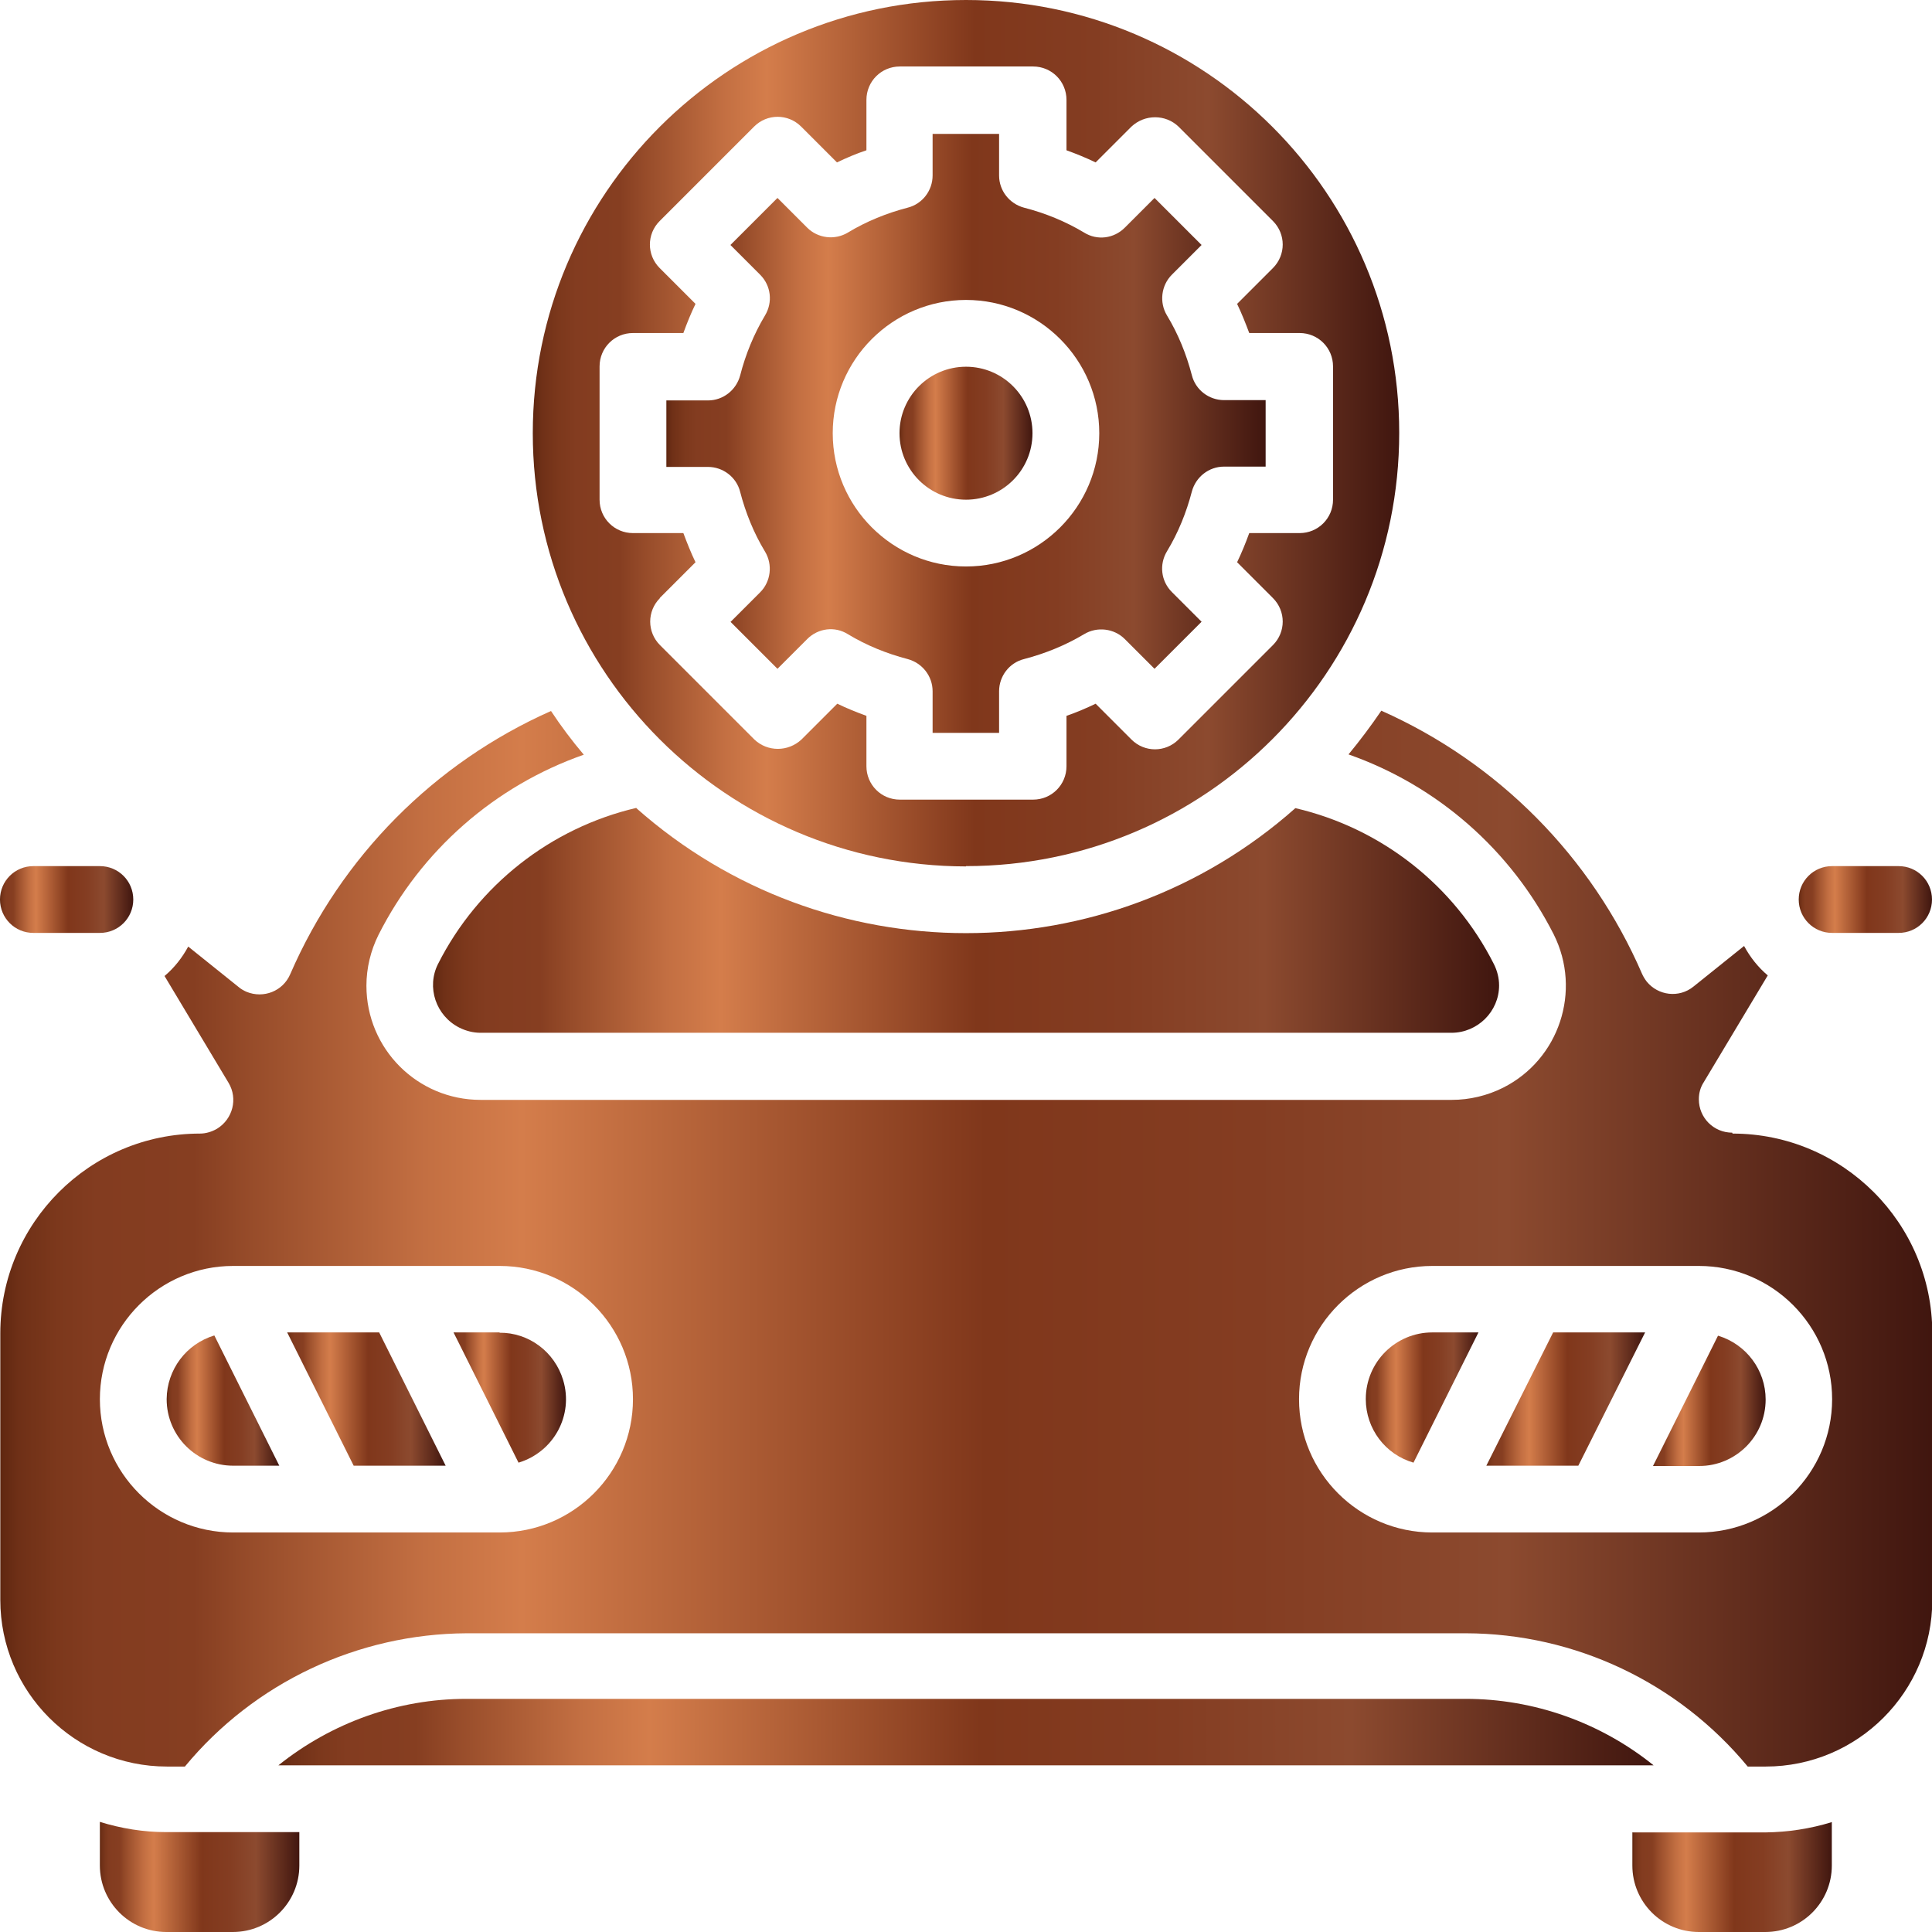 <svg xmlns="http://www.w3.org/2000/svg" xmlns:xlink="http://www.w3.org/1999/xlink" id="Layer_1" viewBox="0 0 63.64 63.64"><defs><style>      .st0 {        fill: url(#linear-gradient2);      }      .st1 {        fill: url(#linear-gradient10);      }      .st2 {        fill: url(#linear-gradient1);      }      .st3 {        fill: url(#linear-gradient9);      }      .st4 {        fill: url(#linear-gradient8);      }      .st5 {        fill: url(#linear-gradient11);      }      .st6 {        fill: url(#linear-gradient12);      }      .st7 {        fill: url(#linear-gradient7);      }      .st8 {        fill: url(#linear-gradient4);      }      .st9 {        fill: url(#linear-gradient14);      }      .st10 {        fill: url(#linear-gradient5);      }      .st11 {        fill: url(#linear-gradient3);      }      .st12 {        fill: url(#linear-gradient15);      }      .st13 {        fill: url(#linear-gradient6);      }      .st14 {        fill: url(#linear-gradient13);      }      .st15 {        fill: url(#linear-gradient);      }    </style><linearGradient id="linear-gradient" x1="14.26" y1="30.31" x2="49.38" y2="30.31" gradientUnits="userSpaceOnUse"><stop offset="0" stop-color="#5f2710"></stop><stop offset=".01" stop-color="#6f3017"></stop><stop offset=".03" stop-color="#7c381c"></stop><stop offset=".05" stop-color="#833c20"></stop><stop offset=".1" stop-color="#863e21"></stop><stop offset=".13" stop-color="#974c2a"></stop><stop offset=".22" stop-color="#c36f42"></stop><stop offset=".27" stop-color="#d47d4b"></stop><stop offset=".51" stop-color="#80371b"></stop><stop offset=".65" stop-color="#843d22"></stop><stop offset=".78" stop-color="#8c4a2f"></stop><stop offset="1" stop-color="#40160f"></stop></linearGradient><linearGradient id="linear-gradient1" x1="0" y1="29.63" x2="4.39" y2="29.63" xlink:href="#linear-gradient"></linearGradient><linearGradient id="linear-gradient2" x1="3.29" y1="61.83" x2="9.88" y2="61.83" xlink:href="#linear-gradient"></linearGradient><linearGradient id="linear-gradient3" x1="9.17" y1="57.06" x2="54.47" y2="57.06" xlink:href="#linear-gradient"></linearGradient><linearGradient id="linear-gradient4" x1="29.63" y1="14.27" x2="34.02" y2="14.27" xlink:href="#linear-gradient"></linearGradient><linearGradient id="linear-gradient5" x1="59.26" y1="29.63" x2="63.64" y2="29.63" xlink:href="#linear-gradient"></linearGradient><linearGradient id="linear-gradient6" x1="17.56" y1="14.27" x2="46.09" y2="14.27" xlink:href="#linear-gradient"></linearGradient><linearGradient id="linear-gradient7" x1="53.77" y1="61.83" x2="60.35" y2="61.83" xlink:href="#linear-gradient"></linearGradient><linearGradient id="linear-gradient8" x1="21.95" y1="14.27" x2="41.7" y2="14.27" xlink:href="#linear-gradient"></linearGradient><linearGradient id="linear-gradient9" x1="5.49" y1="46.14" x2="9.2" y2="46.14" xlink:href="#linear-gradient"></linearGradient><linearGradient id="linear-gradient10" x1="44.99" y1="46.04" x2="48.7" y2="46.04" xlink:href="#linear-gradient"></linearGradient><linearGradient id="linear-gradient11" x1="48.96" y1="46.09" x2="54.19" y2="46.09" xlink:href="#linear-gradient"></linearGradient><linearGradient id="linear-gradient12" x1="0" y1="40.78" x2="63.64" y2="40.78" xlink:href="#linear-gradient"></linearGradient><linearGradient id="linear-gradient13" x1="54.45" y1="46.14" x2="58.16" y2="46.14" xlink:href="#linear-gradient"></linearGradient><linearGradient id="linear-gradient14" x1="14.94" y1="46.04" x2="18.65" y2="46.04" xlink:href="#linear-gradient"></linearGradient><linearGradient id="linear-gradient15" x1="9.46" y1="46.09" x2="14.68" y2="46.09" xlink:href="#linear-gradient"></linearGradient></defs><g id="Layer_28"><path class="st15" d="M20.97,26.61c-2.83.66-5.23,2.55-6.54,5.14-.39.77-.07,1.71.7,2.1.22.11.46.17.7.17h31.98c.86,0,1.57-.7,1.57-1.56,0-.24-.06-.48-.17-.7-1.31-2.6-3.71-4.48-6.54-5.14-6.19,5.49-15.51,5.49-21.71,0h0Z"></path><path class="st2" d="M1.1,30.73h2.19c.61,0,1.1-.49,1.1-1.1s-.49-1.1-1.1-1.1H1.1c-.61,0-1.1.49-1.1,1.1s.49,1.1,1.1,1.1Z"></path><path class="st0" d="M3.29,60.02v1.43c0,1.21.98,2.19,2.19,2.19h2.19c1.21,0,2.19-.98,2.19-2.19v-1.1h-4.39c-.74,0-1.48-.12-2.19-.34Z"></path><path class="st11" d="M48.28,55.96H15.36c-2.25,0-4.43.78-6.19,2.19h45.3c-1.75-1.41-3.94-2.19-6.19-2.19Z"></path><circle class="st8" cx="31.82" cy="14.27" r="2.19"></circle><path class="st10" d="M60.35,30.73h2.19c.61,0,1.1-.49,1.1-1.1s-.49-1.1-1.1-1.1h-2.19c-.61,0-1.1.49-1.1,1.1s.49,1.1,1.1,1.1Z"></path><path class="st13" d="M31.82,28.53c7.88,0,14.27-6.39,14.27-14.27S39.7,0,31.82,0s-14.27,6.39-14.27,14.27c0,7.87,6.39,14.26,14.27,14.27ZM21.73,19.7l1.18-1.18c-.15-.31-.28-.64-.4-.96h-1.66c-.61,0-1.1-.49-1.1-1.1v-4.39c0-.61.49-1.1,1.1-1.1h1.66c.12-.33.25-.65.4-.96l-1.18-1.18c-.43-.43-.43-1.12,0-1.55l3.11-3.11c.43-.43,1.12-.43,1.55,0l1.18,1.18c.31-.15.64-.29.97-.4v-1.66c0-.61.49-1.1,1.1-1.1h4.39c.61,0,1.1.49,1.1,1.1v1.66c.33.12.65.25.96.4l1.18-1.18c.44-.41,1.12-.41,1.55,0l3.11,3.11c.43.43.43,1.12,0,1.55l-1.18,1.18c.15.31.28.64.4.96h1.66c.61,0,1.1.49,1.1,1.1v4.39c0,.61-.49,1.1-1.1,1.1h-1.66c-.12.33-.25.65-.4.96l1.18,1.18c.43.43.43,1.12,0,1.55l-3.11,3.11c-.43.43-1.12.43-1.55,0l-1.18-1.18c-.31.15-.64.29-.96.4v1.66c0,.61-.49,1.1-1.1,1.1h-4.39c-.61,0-1.1-.49-1.1-1.1v-1.66c-.33-.12-.65-.25-.96-.4l-1.18,1.18c-.44.41-1.12.41-1.55,0l-3.11-3.11c-.43-.43-.43-1.12,0-1.55,0,0,0,0,0,0Z"></path><path class="st7" d="M53.77,60.35v1.1c0,1.21.98,2.19,2.19,2.19h2.19c1.21,0,2.19-.98,2.19-2.19v-1.43c-.71.22-1.45.33-2.19.34h-4.39Z"></path><path class="st4" d="M24.06,20.48l1.55,1.55.98-.98c.36-.36.91-.43,1.34-.16.61.37,1.28.64,1.97.82.48.13.82.56.82,1.06v1.37h2.19v-1.37c0-.5.34-.94.82-1.06.69-.18,1.36-.45,1.98-.82.43-.26.99-.19,1.34.16l.98.98,1.55-1.55-.98-.98c-.36-.36-.42-.91-.16-1.34.37-.61.64-1.28.82-1.97.13-.48.56-.82,1.06-.82h1.37v-2.19h-1.37c-.5,0-.94-.34-1.06-.82-.18-.69-.45-1.36-.82-1.97-.26-.43-.19-.99.16-1.34l.98-.98-1.55-1.55-.98.98c-.36.36-.91.43-1.34.16-.62-.37-1.28-.64-1.98-.82-.48-.13-.82-.56-.82-1.06v-1.37h-2.19v1.37c0,.5-.34.94-.82,1.06-.69.18-1.36.45-1.97.82-.43.26-.99.19-1.34-.16l-.98-.98-1.55,1.55.98.98c.36.36.42.91.16,1.34-.37.62-.64,1.28-.82,1.98-.13.48-.56.82-1.06.82h-1.37v2.19h1.37c.5,0,.94.34,1.06.82.18.69.45,1.36.82,1.97.26.43.19.99-.16,1.34l-.98.98ZM31.82,9.88c2.42,0,4.39,1.97,4.39,4.39s-1.97,4.39-4.39,4.39-4.39-1.97-4.39-4.39,1.97-4.39,4.39-4.39Z"></path><path class="st3" d="M5.49,46.09c0,1.21.98,2.19,2.19,2.19h1.52l-2.14-4.29c-.93.28-1.56,1.13-1.57,2.09Z"></path><path class="st1" d="M44.99,46.09c0,.97.64,1.82,1.57,2.09l2.14-4.29h-1.52c-1.21,0-2.19.98-2.19,2.19Z"></path><polygon class="st5" points="48.96 48.28 51.99 48.28 54.19 43.89 51.16 43.89 48.96 48.28"></polygon><path class="st6" d="M57.06,37.31c-.61,0-1.1-.49-1.1-1.1,0-.2.05-.39.16-.56l2.11-3.52c-.32-.27-.58-.6-.78-.97l-1.67,1.34c-.47.38-1.16.3-1.54-.17-.06-.08-.11-.16-.15-.25-1.67-3.86-4.74-6.96-8.59-8.67-.34.5-.7.98-1.08,1.44,2.93,1.03,5.35,3.15,6.76,5.93.93,1.86.18,4.12-1.67,5.05-.52.26-1.1.4-1.69.4H15.83c-2.08,0-3.76-1.68-3.76-3.76,0-.58.14-1.16.4-1.68,1.4-2.77,3.82-4.9,6.76-5.93-.39-.46-.75-.94-1.08-1.44-3.85,1.71-6.91,4.8-8.59,8.67-.24.56-.88.81-1.44.58-.09-.04-.18-.09-.25-.15l-1.67-1.34c-.2.37-.46.7-.78.97l2.11,3.52c.31.52.14,1.19-.38,1.51-.17.1-.37.16-.56.16-3.63,0-6.58,2.95-6.58,6.58v8.78c0,3.03,2.46,5.49,5.49,5.49h.59c2.29-2.77,5.69-4.37,9.28-4.39h32.92c3.59.01,6.99,1.62,9.28,4.39h.59c3.03,0,5.49-2.46,5.49-5.49v-8.78c0-3.63-2.95-6.58-6.58-6.58ZM16.46,50.48H7.68c-2.42,0-4.39-1.97-4.39-4.39s1.97-4.39,4.39-4.39h8.78c2.42,0,4.39,1.97,4.39,4.39s-1.97,4.39-4.39,4.39ZM55.96,50.48h-8.78c-2.42,0-4.39-1.97-4.39-4.39s1.97-4.39,4.39-4.39h8.78c2.42,0,4.39,1.97,4.39,4.39s-1.97,4.39-4.39,4.39Z"></path><path class="st14" d="M56.59,44l-2.14,4.29h1.52c1.21,0,2.19-.98,2.19-2.19,0-.97-.64-1.82-1.56-2.1Z"></path><path class="st9" d="M16.46,43.89h-1.52l2.14,4.29c1.16-.35,1.82-1.56,1.47-2.72-.28-.93-1.13-1.57-2.1-1.56Z"></path><polygon class="st12" points="9.46 43.89 11.65 48.28 14.68 48.28 12.49 43.89 9.46 43.89"></polygon></g></svg>